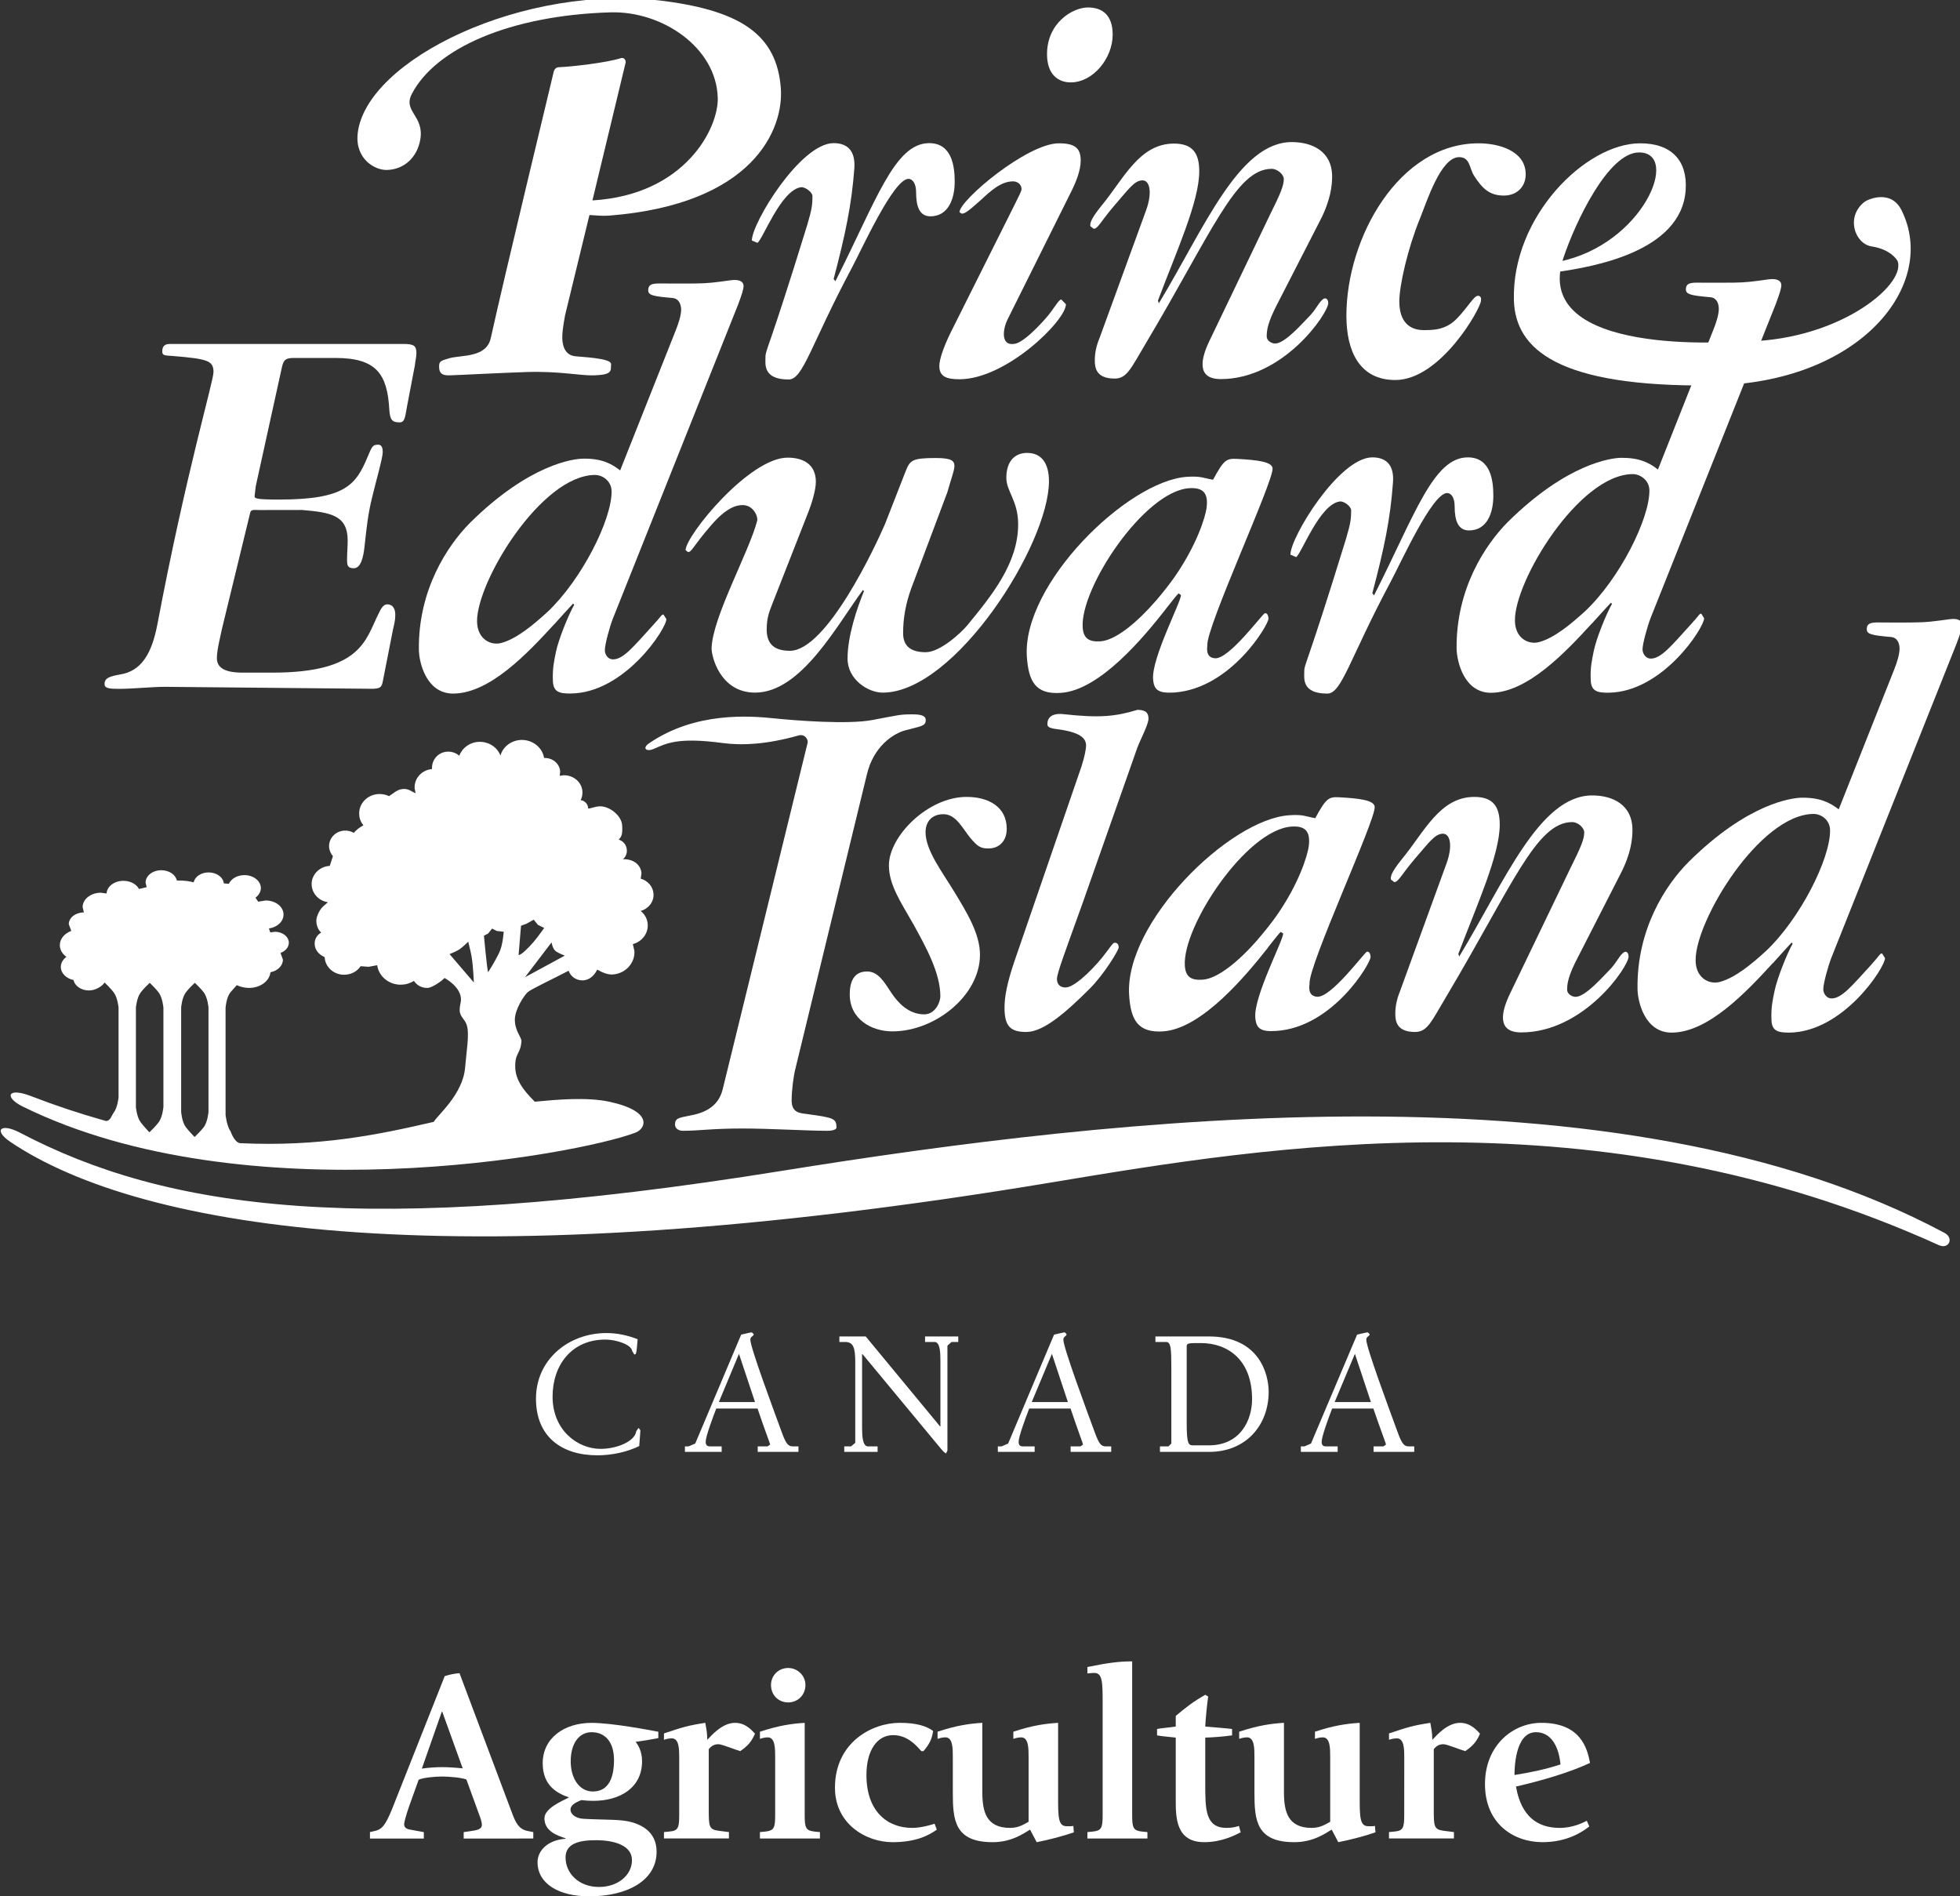 <?xml version="1.0" encoding="UTF-8" standalone="no"?>
<!-- Created with Inkscape (http://www.inkscape.org/) -->

<svg
   width="134.434mm"
   height="130.039mm"
   viewBox="0 0 134.434 130.039"
   version="1.1"
   id="svg5"
   inkscape:version="1.1 (c68e22c387, 2021-05-23)"
   sodipodi:docname="DeptOfAgLogo-White-no_land.svg"
   xmlns:inkscape="http://www.inkscape.org/namespaces/inkscape"
   xmlns:sodipodi="http://sodipodi.sourceforge.net/DTD/sodipodi-0.dtd"
   xmlns="http://www.w3.org/2000/svg"
   xmlns:svg="http://www.w3.org/2000/svg">
  <rect x="0" y="0" width="134.434" height="130.039" fill="#333333" stroke="none"/>
  <sodipodi:namedview
     id="namedview7"
     pagecolor="#ffffff"
     bordercolor="#999999"
     borderopacity="1"
     inkscape:pageshadow="0"
     inkscape:pageopacity="0"
     inkscape:pagecheckerboard="0"
     inkscape:document-units="mm"
     showgrid="false"
     fit-margin-top="0"
     fit-margin-left="0"
     fit-margin-right="0"
     fit-margin-bottom="0"
     inkscape:zoom="1.1849519"
     inkscape:cx="252.33092"
     inkscape:cy="292.83889"
     inkscape:window-width="1920"
     inkscape:window-height="1017"
     inkscape:window-x="-8"
     inkscape:window-y="-8"
     inkscape:window-maximized="1"
     inkscape:current-layer="layer1" />
  <defs
     id="defs2">
    <clipPath
       clipPathUnits="userSpaceOnUse"
       id="clipPath849">
      <path
         d="M 0,612 H 792 V 0 H 0 Z"
         id="path847" />
    </clipPath>
  </defs>
  <g
     inkscape:label="Layer 1"
     inkscape:groupmode="layer"
     id="layer1"
     transform="translate(-37.633,-76.094)">
    <g
       id="g845"
       clip-path="url(#clipPath849)"
       transform="matrix(0.353,0,0,-0.353,-40.83,259.198)"
       style="fill:#ffffff">
      <g
         id="g851"
         transform="translate(379.198,374.406)"
         style="fill:#ffffff">
        <path
           d="m 0,0 c 0.139,0.513 -0.44,1.807 -1.799,1.414 -6.118,-1.733 -10.943,-1.967 -14.716,-1.46 -8.857,1.18 -10.956,-0.106 -13.395,-1.146 -1.446,-0.614 -2.279,0.139 -0.919,1.079 9.01,6.185 19.592,5.352 24.411,4.852 4.019,-0.414 14.269,-1.227 19.04,-0.307 5.118,0.954 5.272,1.093 7.65,1.093 1.781,0 2.679,-0.241 2.679,-1.126 0,-1.213 -1.058,-1.187 -3.972,-1.98 -2.305,-0.612 -6.204,-3.099 -7.483,-8.65 l -13.815,-56.86 c -0.441,-1.66 -0.786,-4.466 -0.786,-6.372 0,-2.512 1.651,-2.479 3.258,-2.699 5.112,-0.706 5.365,-0.88 5.472,-2.553 0,-0.339 -0.547,-0.666 -1.773,-0.666 -4.045,0 -11.09,0.447 -16.568,0.447 -5.812,0 -8.477,-0.447 -11.489,-0.447 -1.007,0 -1.56,0.547 -1.56,1.206 0,1.254 0.693,1.307 2.932,1.76 2.479,0.446 5.452,1.513 6.332,5.099 z"
           style="fill:#ffffff;fill-opacity:1;fill-rule:nonzero;stroke:none"
           id="path853" />
      </g>
      <g
         id="g855"
         transform="translate(390.74,329.975)"
         style="fill:#ffffff">
        <path
           d="m 0,0 c 2.132,0 3.246,-1.878 4.799,-4.252 1.14,-1.68 3.185,-4.078 6.317,-4.078 2.126,0 3.133,2.366 3.133,3.492 0,4.578 -2.84,9.65 -5.179,13.909 -2.472,4.359 -4.818,7.73 -4.818,11.542 0,5.658 7.571,13.303 15.088,13.303 4.159,0 7.805,-1.846 7.805,-6.206 0,-2.232 -1.339,-3.811 -3.58,-3.811 -1.559,0 -2.119,0.447 -3.464,2.013 -1.574,1.919 -2.806,4.645 -5.259,4.645 -2.26,0 -3.471,-1.48 -3.471,-3.485 0,-3.466 3.071,-7.492 5.537,-11.51 2.432,-4.026 5.038,-8.178 5.038,-12.309 0,-7.944 -8.737,-14.889 -17.02,-14.889 -4.033,0 -8.284,2.353 -8.284,7.172 C -3.358,-1.999 -2.571,0 0,0"
           style="fill:#ffffff;fill-opacity:1;fill-rule:nonzero;stroke:none"
           id="path857" />
      </g>
      <g
         id="g859"
         transform="translate(468.653,334.614)"
         style="fill:#ffffff">
        <path
           d="m 0,0 c -4.218,-5.326 -12.795,-15.749 -20.386,-16.275 -4.905,-0.314 -6.291,2.239 -6.597,7.017 -0.96,14.076 19.466,34.189 31.075,34.968 2.779,0.194 3.139,-0.22 5.086,-0.566 2.093,3.845 2.592,4.158 4.597,4.065 4.133,-0.227 6.859,-0.586 6.958,-1.873 C 20.92,24.764 7.818,-3.446 8.07,-7.012 c 0.022,-0.2 -0.552,-2.452 1.54,-2.532 2.766,-0.087 9.124,8.61 9.605,8.744 0.466,0.072 0.68,-0.367 0.713,-1 0.086,-1.133 -7.258,-13.655 -18.315,-14.388 -3.111,-0.214 -3.938,0.513 -4.086,2.652 -0.292,4.119 5.493,15.055 5.412,16.28 L 2.473,3.051 C 2.22,2.865 1.475,1.892 -0.033,0.012 l -2.032,1.48 C -0.473,3.345 0.675,4.805 1.7,6.257 5.899,12.262 7.698,17.813 7.932,19.819 8.231,22.485 7.338,23.705 4.553,23.511 -4.178,22.918 -16.681,4.138 -16.16,-3.54 c 0.146,-2.126 1.205,-2.852 3.445,-2.692 2.965,0.186 7.111,3.646 10.777,7.851 z"
           style="fill:#ffffff;fill-opacity:1;fill-rule:nonzero;stroke:none"
           id="path861" />
      </g>
      <g
         id="g863"
         transform="translate(443.31,380.81)"
         style="fill:#ffffff">
        <path
           d="m 0,0 c 1.013,-0.059 2.119,-0.153 2.119,-1.712 0,-1.126 -1.493,-3.872 -2.173,-5.665 L -10.71,-37.632 c -3.246,-9.044 -4.958,-13.524 -4.958,-14.656 0,-0.827 0.42,-1.653 1.659,-1.653 1.559,0 4.612,2.759 7.131,5.817 1.466,1.827 2.039,2.873 2.392,2.873 0.553,0 0.813,-0.28 0.813,-0.945 0,-0.454 -2.739,-5.099 -5.678,-8.032 -4.47,-4.445 -8.877,-8.357 -12.25,-8.357 -3.011,0 -4.256,1 -4.256,4.699 0,2.126 0.492,4.824 1.945,9.083 l 13.022,37.834 c 0.546,1.693 0.879,3.272 0.879,4.059 0,1.432 -1.259,2.558 -5.385,3.118 -1.691,0.2 -2.131,0.447 -2.131,1.007 0,1.219 0.799,2.193 3.138,1.939 C -7.338,-1.612 -4.358,-1.312 0,0"
           style="fill:#ffffff;fill-opacity:1;fill-rule:nonzero;stroke:none"
           id="path865" />
      </g>
      <g
         id="g867"
         transform="translate(503.362,351.034)"
         style="fill:#ffffff">
        <path
           d="m 0,0 -9.098,-24.991 c -0.546,-1.34 -0.879,-2.785 -0.879,-4.245 0,-1.467 0.253,-3.573 3.832,-3.573 2.432,0 3.166,2.019 6.111,6.938 12.848,21.606 17.461,33.836 24.426,33.836 1.112,0 2.339,-1.087 2.339,-2.007 0,-1.227 -0.52,-2.625 -2.759,-7.098 L 12.335,-25.312 c -1.785,-3.691 -2.579,-7.584 2.153,-7.584 12.243,0 20.866,12.816 20.866,14.736 0,0.8 -0.5,1.053 -0.787,0.887 -0.965,-0.487 -1.445,-2.034 -3.038,-3.612 -1.127,-1.114 -4.565,-5.099 -6.465,-5.099 -0.759,0 -1.653,0.607 -1.653,1.359 0,1.24 0.2,2.786 2.227,6.591 l 8.183,16.008 c 2.02,3.92 2.28,6.757 2.28,8.445 0,5.005 -3.939,6.724 -7.811,6.724 -10.304,0 -17.074,-16.828 -25.857,-31.303 l -0.161,0.514 c 3.666,9.663 8.044,19.246 8.044,25.117 0,3.579 -1.345,5.385 -4.945,5.385 -6.698,0 -9.736,-6.831 -13.981,-11.976 -2.46,-3.032 -2.233,-3.612 -2.233,-4.065 l 0.64,-0.5 c 0.786,-0.067 1.339,1.333 3.904,4.379 2.906,3.339 4.013,5.012 5.585,5.012 C 0.732,5.706 1.179,3.272 0,0"
           style="fill:#ffffff;fill-opacity:1;fill-rule:nonzero;stroke:none"
           id="path869" />
      </g>
      <g
         id="g871"
         transform="translate(586.939,397.785)"
         style="fill:#ffffff">
        <path
           d="m 0,0 c 1.027,0 4.772,-0.047 7.238,0 2.479,0.014 3.726,0.193 6.851,0.62 1.88,0.259 2.459,-0.387 2.459,-1.059 0.019,-0.674 -0.293,-1.687 -1.059,-3.713 L -8.796,-65.064 c -0.653,-1.673 -1.613,-5.105 -1.6,-6.225 0.014,-0.892 0.72,-1.773 1.6,-1.759 2.013,0.013 4.005,2.506 7.61,6.431 1.986,2.2 1.773,2.299 2.213,2.312 L 1.6,-65.217 c 0,-1.787 -8.078,-14.343 -18.593,-14.469 -2.227,0 -3.372,0.34 -3.466,2.346 -0.12,2.559 0.239,4.024 0.6,5.771 0.493,2.4 2.412,7.244 3.518,9.164 l -0.213,0.213 c -0.939,-1.006 -2.472,-2.719 -3.678,-4.052 l -1.32,2.393 c 6.678,6.297 12.542,17.986 12.476,23.491 -0.014,1.953 -1.694,3.18 -3.252,3.159 -10.457,-0.133 -22.966,-20.772 -22.873,-28.463 0.026,-3.466 2.68,-4.738 4.732,-4.165 2.932,0.787 6.198,3.472 9.017,6.071 l 1.193,-2.486 c -5.132,-5.592 -12.456,-13.361 -19.513,-13.442 -5.299,-0.074 -6.711,6.038 -6.718,8.558 -0.147,11.568 5.471,20.139 9.936,24.611 11.542,11.443 20.093,12.442 21.96,12.469 3.465,0.047 5.411,-0.887 7.198,-2.266 L 3.359,-9.203 c 0.547,1.346 1.068,3.018 1.068,4.132 -0.015,1.246 -0.587,2.126 -1.573,2.232 -3.719,0.326 -4.787,0.533 -4.798,1.473 C -1.972,-0.367 -1.465,-0.033 0,0"
           style="fill:#ffffff;fill-opacity:1;fill-rule:nonzero;stroke:none"
           id="path873" />
      </g>
      <g
         id="g875"
         transform="translate(343.83,506.515)"
         style="fill:#ffffff">
        <path
           d="m 0,0 -6.444,-26.744 c 18.1,1.086 24.531,14.135 24.351,19.94 C 17.614,3.052 7.031,10.07 -2.913,9.796 -22.492,9.217 -36.914,2.792 -41.525,-6.032 c -1.82,-3.458 2.465,-4.217 1.625,-8.93 -0.6,-3.371 -3.065,-5.771 -6.477,-5.864 -2.306,-0.067 -6.211,2.112 -5.679,7.077 1.56,14.295 32.363,29.371 59.78,25.712 14.861,-1.987 21.626,-6.645 22.432,-16.828 0.627,-8.057 -5.344,-22.633 -33.362,-24.831 -1.24,-0.1 -2.586,0.046 -3.818,0.119 l -4.732,-19.46 c -0.38,-2.132 -0.573,-3.358 -0.546,-4.484 0.086,-2.687 1.446,-3.418 2.566,-3.5 7.837,-0.573 6.877,-1.266 6.89,-2.052 0.047,-1.126 -0.507,-1.567 -3.305,-1.653 -2.679,-0.093 -6.484,0.833 -12.969,0.647 -4.932,-0.154 -13.155,-0.594 -15.062,-0.647 -1.572,-0.053 -2.02,0.48 -2.053,1.6 -0.039,1.133 0.294,1.246 2.067,1.746 2.446,0.639 7.21,0.06 7.997,3.999 2.293,10.489 12.129,51.321 12.129,51.321 0.187,1 0.613,1.207 1.28,1.207 2.065,0.08 9.096,0.839 11.943,1.78 C -0.014,1.026 0.06,0.14 0,0"
           style="fill:#ffffff;fill-opacity:1;fill-rule:nonzero;stroke:none"
           id="path877" />
      </g>
      <g
         id="g879"
         transform="translate(509.566,490.867)"
         style="fill:#ffffff">
        <path
           d="m 0,0 c 3.919,0 9.156,-1.447 9.156,-6.025 0,-2.353 -1.651,-4.125 -4.237,-4.125 -2.68,0 -4.132,1.226 -5.825,3.899 -0.901,1.452 -0.746,3.565 -2.873,3.565 -3.591,0 -6.297,-8.704 -7.63,-11.97 -2.365,-5.798 -3.992,-12.949 -3.992,-16.081 0,-3.945 1.993,-5.551 4.738,-5.551 1.866,0 4.306,0 6.505,2.299 2.139,2.226 3.252,4.365 4.024,4.365 0.754,0 0.601,-0.772 0.601,-0.926 0,-1.466 -7.837,-15.435 -16.648,-15.435 -7.045,0 -9.503,5.745 -9.503,12.469 C -25.684,-18.328 -15.455,0 0,0"
           style="fill:#ffffff;fill-opacity:1;fill-rule:nonzero;stroke:none"
           id="path881" />
      </g>
      <g
         id="g883"
         transform="translate(433.673,517.257)"
         style="fill:#ffffff">
        <path
           d="m 0,0 c 2.785,0 4.798,-1.479 4.798,-5.277 0,-4.587 -3.799,-9.278 -8.157,-9.278 -2.353,0 -4.599,1.453 -4.599,5.472 C -7.958,-3.025 -3.039,0 0,0"
           style="fill:#ffffff;fill-opacity:1;fill-rule:nonzero;stroke:none"
           id="path885" />
      </g>
      <g
         id="g887"
         transform="translate(554.711,443.829)"
         style="fill:#ffffff">
        <path
           d="m 0,0 c -29.55,-0.3 -37.994,6.932 -38.28,16.541 -0.453,16.215 13.916,30.497 24.531,30.497 6.112,0 9.217,-3.372 8.844,-9.064 -0.813,-12.057 -18.114,-14.928 -24.818,-15.915 0.219,1.374 0.207,1.986 0.207,1.986 16.341,3.307 23.732,21.26 15.514,21.22 C -19.966,45.211 -26.317,31.763 -28.656,24.805 -35.201,5.285 5.019,8.538 5.271,8.538 24.238,8.264 37.734,19.32 36.32,24.026 c -0.119,0.46 -1.546,2.445 -5.077,2.978 -3.306,0.5 -5.119,5.798 -1.373,8.678 0.607,0.453 5.092,2.498 7.163,-1.64 C 44.265,19.554 28.978,0.3 0,0"
           style="fill:#ffffff;fill-opacity:1;fill-rule:nonzero;stroke:none"
           id="path889" />
      </g>
      <g
         id="g891"
         transform="translate(418.011,456.578)"
         style="fill:#ffffff">
        <path
           d="m 0,0 c -0.8,-1.62 -1.479,-5.218 1.493,-4.652 1.547,0.307 4.078,2.832 5.852,4.819 1.772,1.979 2.572,3.779 3.132,3.779 l 0.899,-0.927 c 0,-3.159 -11.603,-14.568 -20.686,-14.568 -2.573,0 -3.912,0.56 -3.912,2.572 0,1.347 0.894,3.805 2.132,6.365 L 1.387,22.326 c 0.786,1.572 1.367,2.712 1.367,3.039 0,1.06 -0.927,1.532 -1.648,1.532 -2.338,0 -4.344,-1.839 -6.29,-3.645 -2.319,-2.086 -3.08,-2.632 -3.653,-2.632 l -0.473,0.274 c 0,2.332 13.169,13.395 19.307,13.395 3.013,0 4.252,-0.853 4.252,-3.326 0,-1.92 -0.893,-4.151 -1.786,-5.939 z"
           style="fill:#ffffff;fill-opacity:1;fill-rule:nonzero;stroke:none"
           id="path893" />
      </g>
      <g
         id="g895"
         transform="translate(369.441,471.533)"
         style="fill:#ffffff">
        <path
           d="M 0,0 C 0.987,0.513 4.545,10.27 8.471,10.803 9.258,10.89 10.697,9.864 10.697,9.07 10.697,7.511 10.61,6.585 9.704,3.552 2.093,-21.166 1.566,-20.732 1.566,-22.199 c 0,-1.333 -0.54,-4.352 4.512,-4.352 2.799,0 4.253,6.638 12.303,21.759 1.912,3.559 8.057,17.221 10.969,17.221 0.787,0 1.48,-0.9 1.48,-2.565 0,-2.807 0.66,-4.713 2.785,-4.713 3.472,0 4.718,3.386 4.718,6.732 0,2.738 -0.425,7.484 -4.958,7.484 -6.731,0 -10.269,-11.15 -18.221,-26.818 l -0.345,0.413 c 2.293,8.711 3.492,14.409 4.024,21.48 0.254,3.579 -1.465,4.925 -4.024,4.925 C 8.364,19.367 -1.08,3.859 -1.08,0.454 Z"
           style="fill:#ffffff;fill-opacity:1;fill-rule:nonzero;stroke:none"
           id="path897" />
      </g>
      <g
         id="g899"
         transform="translate(445.002,477.958)"
         style="fill:#ffffff">
        <path
           d="m 0,0 -9.104,-24.979 c -0.573,-1.359 -0.899,-2.792 -0.899,-4.258 0,-1.466 0.26,-3.558 3.858,-3.558 2.427,0 3.16,2.012 6.105,6.93 12.855,21.594 17.468,33.816 24.405,33.816 1.107,0 2.353,-1.094 2.353,-1.973 0,-1.227 -0.527,-2.64 -2.767,-7.118 L 12.343,-25.318 c -1.806,-3.692 -2.6,-7.578 2.126,-7.578 12.249,0 20.885,12.829 20.885,14.749 0,0.793 -0.5,1.032 -0.806,0.899 -0.973,-0.506 -1.465,-2.072 -3.038,-3.625 -1.12,-1.127 -4.573,-5.111 -6.452,-5.111 -0.799,0 -1.66,0.586 -1.66,1.373 0,1.232 0.194,2.765 2.193,6.563 l 8.211,16.009 c 2.019,3.925 2.306,6.79 2.306,8.47 0,4.999 -3.965,6.717 -7.837,6.717 -10.318,0 -17.062,-16.834 -25.832,-31.321 l -0.173,0.532 c 3.645,9.677 8.024,19.247 8.024,25.132 0,3.565 -1.34,5.364 -4.919,5.364 -6.718,0 -9.756,-6.824 -13.995,-11.969 -2.466,-3.026 -2.252,-3.613 -2.252,-4.078 l 0.652,-0.494 c 0.787,-0.053 1.333,1.354 3.907,4.372 2.919,3.353 4.01,5.025 5.584,5.025 C 0.727,5.711 1.16,3.271 0,0"
           style="fill:#ffffff;fill-opacity:1;fill-rule:nonzero;stroke:none"
           id="path901" />
      </g>
      <g
         id="g903"
         transform="translate(254.374,385.276)"
         style="fill:#ffffff">
        <path
           d="m 0,0 c -2.692,0 -6.185,-0.393 -8.983,-0.393 -1.847,0 -2.759,0.1 -2.8,0.873 -0.053,1.226 1.013,1.566 3.026,1.919 4.039,0.646 6.145,3.905 7.257,9.843 5.499,29.071 10.883,47.123 10.883,48.89 0,2.253 -1.119,2.573 -7.943,3.146 -1.346,0.119 -2.013,-0.013 -2.013,0.866 0,1.233 0.679,1.466 1.565,1.466 h 45.259 c 2.132,0 2.559,-0.366 2.559,-1.819 0,-0.753 -0.213,-1.367 -0.293,-2.306 L 47.05,54.809 c -0.412,-1.988 -0.367,-3.434 -1.479,-3.434 -1.452,0 -1.893,0.44 -2.026,2.466 -0.379,6.918 -2.505,10.05 -10.45,10.05 h -8.03 c -1.686,0 -2.033,-0.359 -2.366,-1.706 L 17.594,38.973 17.367,37.034 c 0,-0.453 0.334,-0.653 4.799,-0.653 12.809,0 14.888,2.886 17.114,8.176 0.9,2.134 0.999,2.487 2.113,2.487 0.579,0 0.873,-0.454 0.873,-1.466 0,-1.126 -1.373,-5.839 -2.093,-8.905 -0.773,-3.185 -1,-5.357 -1.453,-9.482 -0.213,-2.02 -0.72,-4.152 -2.066,-4.152 -1.226,0 -1.32,0.579 -1.32,1.686 0,1.226 0.12,2.466 0.12,3.698 0,4.918 -3.279,5.465 -8.904,5.938 l -8.297,-0.013 c -0.712,0 -1.552,0.167 -1.712,-0.413 L 11.009,11.189 c -0.32,-1.565 -0.966,-4.038 -0.966,-5.591 0,-1.779 1.313,-2.839 5.006,-2.839 h 5.81 c 17.255,0 18.061,6.371 20.58,11.423 0.439,0.9 0.906,1.845 1.693,1.845 1.12,0 1.573,-0.906 1.573,-2.018 0,-1.134 -0.2,-1.806 -0.434,-2.82 L 42.239,0.853 C 42.019,-0.053 41.772,-0.38 40.1,-0.38 Z"
           style="fill:#ffffff;fill-opacity:1;fill-rule:nonzero;stroke:none"
           id="path905" />
      </g>
      <g
         id="g907"
         transform="translate(448.773,400.358)"
         style="fill:#ffffff">
        <path
           d="m 0,0 c -4.178,-5.326 -12.768,-15.761 -20.365,-16.255 -4.906,-0.346 -6.279,2.199 -6.612,7.031 -0.94,14.049 19.488,34.141 31.096,34.942 2.786,0.173 3.152,-0.24 5.078,-0.567 2.093,3.852 2.574,4.146 4.612,4.053 4.119,-0.221 6.878,-0.574 6.958,-1.86 C 20.946,24.771 7.864,-3.439 8.092,-6.998 8.118,-7.204 7.559,-9.443 9.638,-9.537 c 2.759,-0.107 9.143,8.624 9.616,8.744 0.446,0.099 0.674,-0.387 0.72,-1.02 0.073,-1.113 -7.278,-13.623 -18.333,-14.374 -3.107,-0.194 -3.946,0.505 -4.092,2.638 C -2.731,-9.431 3.04,1.519 2.96,2.752 L 2.521,3.065 C 2.24,2.885 1.501,1.906 -0.006,0.014 L -2.013,1.5 c 1.58,1.865 2.713,3.305 3.733,4.751 4.185,6.011 6.011,11.549 6.238,13.562 0.307,2.653 -0.6,3.873 -3.399,3.692 -8.716,-0.586 -21.205,-19.36 -20.686,-27.057 0.14,-2.106 1.199,-2.833 3.425,-2.693 2.986,0.2 7.132,3.672 10.783,7.87 z"
           style="fill:#ffffff;fill-opacity:1;fill-rule:nonzero;stroke:none"
           id="path909" />
      </g>
      <g
         id="g911"
         transform="translate(360.538,392.78)"
         style="fill:#ffffff">
        <path
           d="m 0,0 c 0.186,6.079 7.224,18.547 8.863,24.771 0.194,0.754 -0.706,3.033 -2.825,3.033 -1.341,0 -3.252,-0.606 -6.064,-3.852 -3.693,-4.245 -3.787,-5.271 -4.559,-5.271 l -0.467,0.359 c 0,2.813 12.356,17.981 19.82,17.981 3.265,0 5.491,-1.466 5.491,-4.692 0,-1.585 -0.774,-4.151 -1.446,-5.844 L 11.749,8.484 c -0.553,-1.445 -1.04,-2.618 -1.04,-4.845 0,-2.352 1.007,-4.145 4.499,-4.145 7.157,0 16.688,20.433 18.5,24.658 l 3.959,10.13 c 0.88,2.226 1.213,2.666 5.925,2.666 3.032,0 3.592,-0.553 3.592,-1.552 0,-0.9 -0.681,-2.593 -1.36,-5.059 L 38.8,11.637 c -1.1,-3.019 -1.586,-5.819 -1.586,-8.73 0,-2.574 1.586,-3.686 4.391,-3.686 2.686,0 6.658,3.519 8.137,5.292 4.68,5.724 9.824,11.963 9.824,19.566 0,4.585 -2.294,6.352 -2.294,9.03 0,3.132 1.574,4.832 4.04,4.832 2.799,0 4.239,-2.026 4.239,-5.499 0,-12.342 -18.301,-41.071 -32.296,-41.071 -2.846,0 -6.838,2.525 -6.838,6.624 0,4.379 1.853,9.849 3.199,13.102 l -0.213,0.207 C 24.365,4.493 17.407,-8.629 8.45,-8.629 1.586,-8.629 -0.054,-1.426 0,0"
           style="fill:#ffffff;fill-opacity:1;fill-rule:nonzero;stroke:none"
           id="path913" />
      </g>
      <g
         id="g915"
         transform="translate(474.112,410.481)"
         style="fill:#ffffff">
        <path
           d="m 0,0 c 0.999,0.539 4.545,10.276 8.483,10.803 0.78,0.119 2.213,-0.947 2.213,-1.706 0,-1.581 -0.087,-2.493 -0.994,-5.525 -7.609,-24.746 -8.115,-24.286 -8.115,-25.751 0,-1.34 -0.554,-4.34 4.477,-4.34 2.805,0 4.252,6.632 12.309,21.733 1.92,3.565 8.07,17.228 10.964,17.228 0.805,0 1.465,-0.88 1.465,-2.586 0,-2.773 0.68,-4.678 2.786,-4.678 3.492,0 4.732,3.352 4.732,6.731 0,2.739 -0.407,7.463 -4.959,7.463 -6.717,0 -10.276,-11.148 -18.219,-26.81 l -0.333,0.419 c 2.304,8.704 3.498,14.389 4.01,21.474 0.287,3.585 -1.452,4.917 -4.01,4.917 -6.453,0 -15.915,-15.494 -15.915,-18.893 z"
           style="fill:#ffffff;fill-opacity:1;fill-rule:nonzero;stroke:none"
           id="path917" />
      </g>
      <g
         id="g919"
         transform="translate(350.162,463.635)"
         style="fill:#ffffff">
        <path
           d="m 0,0 c 1.046,0.021 4.791,-0.046 7.271,0 2.453,0.021 3.718,0.207 6.824,0.627 1.885,0.26 2.48,-0.407 2.492,-1.053 0.014,-0.679 -0.32,-1.685 -1.073,-3.705 L -8.777,-65.037 c -0.667,-1.693 -1.6,-5.131 -1.586,-6.225 0,-0.899 0.679,-1.785 1.586,-1.765 2.026,0.006 3.985,2.499 7.583,6.43 2.013,2.18 1.787,2.267 2.227,2.28 l 0.559,-0.888 c 0.028,-1.792 -8.05,-14.328 -18.56,-14.454 -2.26,-0.026 -3.365,0.313 -3.485,2.326 -0.12,2.566 0.239,4.013 0.593,5.785 0.493,2.399 2.445,7.218 3.552,9.143 l -0.24,0.207 c -0.946,-0.987 -2.452,-2.699 -3.666,-4.038 l -1.332,2.386 c 6.704,6.337 12.556,17.979 12.495,23.511 -0.033,1.926 -1.712,3.153 -3.265,3.139 -10.456,-0.107 -22.959,-20.758 -22.879,-28.457 0.053,-3.472 2.693,-4.739 4.732,-4.178 2.959,0.806 6.198,3.492 9.05,6.118 l 1.186,-2.507 c -5.138,-5.61 -12.463,-13.374 -19.526,-13.448 -5.292,-0.066 -6.725,6.045 -6.745,8.55 -0.139,11.57 5.505,20.16 9.937,24.625 11.576,11.431 20.139,12.45 21.985,12.463 3.466,0.054 5.419,-0.887 7.185,-2.286 L 3.378,-9.19 c 0.54,1.34 1.086,3.013 1.086,4.132 -0.032,1.233 -0.606,2.133 -1.606,2.233 -3.732,0.326 -4.772,0.507 -4.797,1.467 C -1.946,-0.359 -1.453,-0.026 0,0"
           style="fill:#ffffff;fill-opacity:1;fill-rule:nonzero;stroke:none"
           id="path921" />
      </g>
      <g
         id="g923"
         transform="translate(551.792,463.796)"
         style="fill:#ffffff">
        <path
           d="m 0,0 c 1.066,0 4.799,-0.034 7.265,0 2.464,0.026 3.739,0.206 6.85,0.64 1.88,0.246 2.465,-0.408 2.486,-1.087 0,-0.666 -0.32,-1.654 -1.074,-3.692 l -24.29,-60.913 c -0.66,-1.679 -1.607,-5.104 -1.607,-6.21 0.027,-0.901 0.693,-1.793 1.607,-1.774 2.019,0.015 3.998,2.487 7.591,6.432 2.012,2.179 1.792,2.286 2.212,2.299 l 0.56,-0.893 c 0.013,-1.793 -8.037,-14.349 -18.568,-14.462 -2.213,-0.034 -3.358,0.32 -3.458,2.333 -0.14,2.559 0.233,4.004 0.579,5.764 0.481,2.407 2.44,7.245 3.546,9.164 l -0.22,0.214 c -0.953,-1.001 -2.466,-2.713 -3.698,-4.053 l -1.32,2.4 c 6.711,6.304 12.562,17.986 12.503,23.498 -0.021,1.92 -1.72,3.159 -3.293,3.146 -10.423,-0.12 -22.958,-20.773 -22.832,-28.471 0.026,-3.445 2.66,-4.731 4.718,-4.158 2.947,0.807 6.178,3.492 9.037,6.104 l 1.187,-2.492 c -5.133,-5.618 -12.476,-13.362 -19.527,-13.469 -5.299,-0.047 -6.691,6.052 -6.751,8.557 -0.127,11.569 5.511,20.153 9.95,24.625 11.556,11.416 20.126,12.43 21.979,12.469 3.479,0.033 5.431,-0.879 7.191,-2.28 L 3.372,-9.204 c 0.56,1.346 1.093,3.039 1.08,4.145 -0.02,1.233 -0.58,2.139 -1.599,2.226 -3.733,0.327 -4.758,0.527 -4.798,1.48 0,1.006 0.493,1.326 1.945,1.353"
           style="fill:#ffffff;fill-opacity:1;fill-rule:nonzero;stroke:none"
           id="path925" />
      </g>
      <g
         id="g927"
         transform="translate(260.08,297.82)"
         style="fill:#ffffff">
        <path
           d="m 0,0 c 0,0 1.186,1.125 1.785,1.905 0.774,1.039 0.919,2.987 0.919,2.987 v 20.245 c 0,0 -0.145,1.933 -0.919,2.96 -0.52,0.699 -1.506,1.638 -1.733,1.858 -0.252,-0.22 -1.226,-1.159 -1.745,-1.858 -0.78,-1.027 -0.914,-2.96 -0.914,-2.96 V 4.892 c 0,0 0.134,-1.948 0.914,-2.987 C -1.094,1.125 0,0 0,0 m -8.778,0.912 c 0,0 1.194,1.134 1.793,1.927 0.766,1.026 0.932,2.978 0.932,2.978 v 19.32 c 0,0 -0.166,1.933 -0.932,2.96 -0.534,0.699 -1.507,1.638 -1.726,1.858 -0.247,-0.22 -1.22,-1.159 -1.747,-1.858 -0.779,-1.027 -0.939,-2.96 -0.939,-2.96 V 5.817 c 0,0 0.16,-1.952 0.939,-2.978 0.594,-0.793 1.68,-1.927 1.68,-1.927 m 58.32,34.622 4.725,-5.518 c 0,0 -0.113,3.118 -0.446,5.071 -0.2,1.12 -0.653,2.852 -0.653,2.852 0,0 -1.007,-1.013 -1.746,-1.518 -0.687,-0.427 -1.88,-0.887 -1.88,-0.887 m 7.464,-3.486 c 0.115,0 1.407,2.172 2.133,3.645 0.813,1.62 0.906,4.185 0.933,4.18 l -1.373,0.159 -0.892,0.46 -0.761,-0.954 -0.819,-0.438 c 0,0 0.486,-5.379 0.779,-7.052 m 5.952,3.332 c 0.353,-0.186 1.939,1.366 2.898,2.493 0.867,1.013 2.08,2.739 2.08,2.739 l -1.213,0.594 -0.826,1.012 -1.387,-0.78 -1.079,-0.4 z m 8.977,-0.146 c 0,0 -1.081,0.406 -1.666,0.793 -0.706,0.439 -0.907,1.78 -0.907,1.78 L 64.204,31.042 Z M -17.208,3.111 c 0.867,0 1.08,1.079 1.492,1.619 0.781,1.034 0.947,2.967 0.947,2.967 v 17.44 c 0,0 -0.166,1.933 -0.947,2.96 -0.579,0.799 -1.772,1.919 -1.772,1.919 -0.487,-0.793 -1.833,-1.547 -3.025,-1.547 -1.513,0 -2.774,0.88 -3,2.026 -1.425,0.301 -2.473,1.327 -2.473,2.54 0,0.799 0.434,1.479 1.087,1.959 -0.787,0.56 -1.28,1.373 -1.28,2.279 0,1.227 0.913,2.28 2.226,2.772 l -0.486,1.293 c 0,1.28 1.326,2.293 2.933,2.293 l -0.241,1.033 c 0,1.552 1.593,2.793 3.539,2.793 l 1.113,-0.147 c 0.074,1.373 1.506,2.459 3.272,2.459 1.366,0 2.533,-0.654 3.026,-1.586 l 1.493,0.353 -0.214,0.873 c 0,1.346 1.366,2.419 3.06,2.419 1.519,0 2.778,-0.867 3.018,-1.999 1.48,0.014 2.399,-0.113 3.266,-0.36 0.226,1.106 1.439,1.932 2.899,1.932 1.552,0 2.832,-0.919 2.965,-2.132 l 0.974,-0.08 c 0.453,0.994 1.626,1.686 3.025,1.686 1.746,0 3.193,-1.12 3.193,-2.526 0,-0.713 -0.421,-1.393 -1.047,-1.859 l 0.534,-0.773 1.439,0.233 c 1.945,0 3.479,-1.219 3.479,-2.726 0,-1.36 -1.214,-2.478 -2.84,-2.712 l 0.267,-0.766 0.907,0.127 c 1.479,0 2.698,-0.96 2.698,-2.134 0,-0.88 -0.673,-1.632 -1.619,-1.978 l 0.467,-1.3 c 0,-1.187 -1.026,-2.192 -2.42,-2.452 -0.18,-1.707 -1.966,-3.046 -4.158,-3.046 -0.847,0 -1.714,0.206 -2.38,0.539 L 6.957,28.097 C 6.164,27.07 6.024,25.137 6.024,25.137 V 4.305 c 0,0 0.226,-2.194 0.986,-3.233 0,0 0.707,-2.119 1.826,-2.272 15.488,-0.721 26.872,1.646 37.647,4.144 0.58,1.174 5.658,5.285 6.085,10.551 0.253,3.158 0.866,6.411 0.333,8.217 -0.359,1.185 -1.359,1.639 -1.386,2.872 -0.026,1.146 0.333,1.52 0.227,2.486 -0.267,2.292 -3.173,3.825 -3.173,3.825 -0.507,-0.593 -2.406,-1.886 -3.266,-1.932 -1.125,-0.047 -2.119,0.5 -2.678,1.366 -0.68,-0.427 -1.48,-0.7 -2.305,-0.733 -2.442,-0.133 -4.52,1.539 -4.84,3.779 l -1.646,-0.307 -1.573,0.114 c -0.619,-0.947 -1.725,-1.601 -3.005,-1.654 -2.106,-0.113 -3.892,1.433 -3.985,3.426 -1.08,0.453 -1.88,1.36 -1.933,2.466 -0.067,0.972 0.453,1.839 1.266,2.299 -0.8,0.654 -1.167,2.099 -0.8,3.138 0.667,1.887 1.52,2.113 2.093,2.767 -1.706,0.233 -3.053,1.619 -3.146,3.325 -0.12,1.926 1.479,3.618 3.512,3.719 l 0.62,1.886 c -0.413,0.493 -0.713,1.127 -0.747,1.792 -0.093,1.667 1.234,3.087 2.986,3.179 0.667,0.034 1.287,-0.133 1.814,-0.432 0.518,0.579 1.125,1.073 1.865,1.459 -0.487,0.593 -0.78,1.313 -0.813,2.106 -0.119,2.079 1.547,3.865 3.759,3.972 0.746,0.026 1.426,-0.12 2.045,-0.407 0.834,0.506 1.46,1.22 2.528,1.367 1.219,0.2 1.925,-0.567 2.624,-0.794 l -0.186,0.96 c -0.107,1.913 1.393,3.559 3.379,3.726 -0.113,1.858 1.259,3.298 2.993,3.378 0.878,0.041 1.691,-0.259 2.306,-0.793 0.544,1.506 1.998,2.613 3.778,2.699 1.907,0.094 3.598,-1.026 4.211,-2.653 0.48,1.66 2.033,2.92 3.939,3.02 2.266,0.113 4.226,-1.44 4.545,-3.499 1.654,0.067 3.046,-1.113 3.119,-2.626 l -0.08,-0.846 0.679,0.113 c 1.967,0.08 3.64,-1.333 3.733,-3.185 0.026,-0.601 -0.093,-1.16 -0.347,-1.653 0.814,-0.081 1.46,-0.78 1.46,-1.633 0.473,0.007 1.313,0.393 2.219,0.44 1.926,0.073 4.265,-1.82 4.386,-3.672 0.086,-1.653 -0.048,-2.179 -0.674,-2.8 0.954,-0.272 1.593,-1.139 1.593,-2.159 0,-0.646 -0.293,-1.265 -0.773,-1.659 2.079,0.107 3.518,-1.126 3.612,-2.745 l -0.147,-1.026 c 1.374,-0.381 2.399,-1.534 2.486,-2.959 0.087,-1.553 -0.993,-2.899 -2.5,-3.307 0.801,-0.633 1.314,-1.573 1.374,-2.632 0.094,-1.785 -1.147,-3.352 -2.892,-3.811 l 0.306,-1.36 c 0.126,-2.38 -1.8,-4.419 -4.292,-4.546 -0.859,-0.033 -1.959,0.373 -2.932,0.953 -0.667,-1.339 -1.693,-2.092 -2.879,-2.092 -1.253,0 -2.306,0.766 -2.68,1.872 -2.919,-1.532 -7.303,-3.572 -7.963,-4.173 -0.739,-0.698 -2.512,-3.39 -2.486,-5.37 0.013,-2.166 1.32,-3.419 1.28,-4.126 -0.167,-2.598 -1.32,-2.238 -1.2,-5.217 0.107,-3.066 2.786,-5.466 3.785,-6.559 4.053,0.388 10.13,0.961 14.609,-0.026 8.557,-1.899 6.898,-5.264 4.959,-5.984 -11.451,-4.352 -75.962,-16.174 -119.08,5.084 -3.533,1.74 -3.039,3.799 1.546,2.047 4.865,-1.88 9.511,-3.414 13.928,-4.659 z"
           style="fill:#ffffff;fill-opacity:1;fill-rule:nonzero;stroke:none"
           id="path929" />
      </g>
      <g
         id="g931"
         transform="translate(226.098,298.685)"
         style="fill:#ffffff">
        <path
           d="m 0,0 c 28.476,-14.928 66.45,-20.586 148.089,-7.443 64.564,10.369 162.597,21.818 225.895,-12.043 1.9,-0.999 0.874,-3.259 -1.079,-2.393 C 306.741,8.151 242.556,-2.686 200.616,-9.67 85.31,-28.876 23.718,-19.033 -1.833,-1.799 -5.092,0.407 -3.773,1.939 0,0"
           style="fill:#ffffff;fill-opacity:1;fill-rule:nonzero;stroke:none"
           id="path933" />
      </g>
      <g
         id="g935"
         transform="translate(345.516,255.574)"
         style="fill:#ffffff">
        <path
           d="m 0,0 -0.407,0.673 c -0.166,1.259 -3.118,2.219 -5.217,2.219 -6.526,0 -10.25,-4.932 -10.25,-11.096 0,-6.578 4.932,-10.137 9.316,-10.137 3.199,0 6.678,1.453 6.944,3.433 l 0.44,0.639 0.361,-0.466 c 0,-0.314 -0.068,-0.833 -0.228,-3.059 -2.358,-1.174 -5.397,-1.8 -8.104,-1.8 -7.023,0 -11.955,3.653 -11.955,11.01 0,7.597 6.331,12.742 13.688,12.742 2.147,0 4.159,-0.453 6.065,-1.199 C 0.419,0.1 0.386,0 0,0"
           style="fill:#ffffff;fill-opacity:1;fill-rule:nonzero;stroke:none"
           id="path937" />
      </g>
      <g
         id="g939"
         transform="translate(368.975,246.324)"
         style="fill:#ffffff">
        <path
           d="m 0,0 h -7.024 l 3.905,9.369 z M 0.493,-1.261 C 1.932,-5.545 2.932,-8.018 2.932,-8.265 L 2.438,-8.61 H 0.526 V -9.678 H 8.443 V -8.61 H 7.371 c -0.92,0 -1.353,0.486 -2.16,2.712 -1.719,4.706 -6.117,16.487 -6.117,18.02 0,0.666 0.652,0.626 0.652,1.073 l -0.36,0.346 c -0.199,0 -1.198,-0.232 -2.072,-0.439 l -8.93,-21.16 -1.286,-0.552 h -0.714 v -1.068 h 7.138 v 1.068 h -2.239 c -0.514,0 -0.867,0.166 -0.867,0.899 0,0.985 1.279,4.445 2.053,6.45 z"
           style="fill:#ffffff;fill-opacity:1;fill-rule:nonzero;stroke:none"
           id="path941" />
      </g>
      <g
         id="g943"
         transform="translate(404.935,241.592)"
         style="fill:#ffffff">
        <path
           d="m 0,0 h 0.066 v 12.702 c 0,1.641 -0.066,3.706 -1.131,3.706 h -1.853 v 1.072 h 6.45 V 16.408 H 2.233 L 1.427,15.694 V -4.698 l -0.294,-0.567 -0.487,0.393 -0.432,0.48 -15.289,18.441 h -0.08 V -0.166 c 0,-1.64 0.08,-3.712 1.147,-3.712 h 1.865 v -1.067 h -6.477 v 1.067 h 1.32 l 0.82,0.692 v 15.548 c 0,2.86 -0.32,4.046 -1.986,4.046 h -1.1 v 1.072 h 5.117 z"
           style="fill:#ffffff;fill-opacity:1;fill-rule:nonzero;stroke:none"
           id="path945" />
      </g>
      <g
         id="g947"
         transform="translate(429.768,246.324)"
         style="fill:#ffffff">
        <path
           d="m 0,0 h -7.025 l 3.92,9.369 z M 0.521,-1.261 C 1.952,-5.545 2.933,-8.018 2.933,-8.265 L 2.438,-8.61 H 0.533 V -9.678 H 8.417 V -8.61 H 7.371 c -0.906,0 -1.333,0.486 -2.14,2.712 -1.739,4.706 -6.111,16.487 -6.111,18.02 0,0.666 0.626,0.626 0.626,1.073 l -0.339,0.346 c -0.22,0 -1.214,-0.232 -2.094,-0.439 l -8.922,-21.16 -1.28,-0.552 h -0.72 v -1.068 h 7.151 v 1.068 h -2.239 c -0.528,0 -0.874,0.166 -0.874,0.899 0,0.985 1.28,4.445 2.053,6.45 z"
           style="fill:#ffffff;fill-opacity:1;fill-rule:nonzero;stroke:none"
           id="path949" />
      </g>
      <g
         id="g951"
         transform="translate(452.853,257.16)"
         style="fill:#ffffff">
        <path
           d="m 0,0 c 0,0.627 0.413,0.627 2.746,0.627 5.131,0 9.956,-3.14 9.956,-10.903 0,-3.986 -2.185,-8.97 -8.437,-8.97 H 1.439 c -1.058,0 -1.439,0 -1.439,4.378 z m -6.078,0.84 h 2.093 c 0.92,0 1,-1.333 1,-4.972 v -14.762 l -0.553,-0.552 h -1.659 v -1.068 h 9.543 c 7.298,0 11.582,5.313 11.582,11.67 0,3.206 -1.653,10.756 -11.622,10.756 H -6.078 Z"
           style="fill:#ffffff;fill-opacity:1;fill-rule:nonzero;stroke:none"
           id="path953" />
      </g>
      <g
         id="g955"
         transform="translate(488.647,246.324)"
         style="fill:#ffffff">
        <path
           d="m 0,0 h -7.044 l 3.933,9.369 z M 0.475,-1.261 C 1.934,-5.545 2.927,-8.018 2.927,-8.265 L 2.427,-8.61 H 0.514 V -9.678 H 8.417 V -8.61 H 7.379 c -0.921,0 -1.36,0.486 -2.167,2.712 -1.726,4.706 -6.11,16.487 -6.11,18.02 0,0.666 0.653,0.626 0.653,1.073 l -0.367,0.346 c -0.221,0 -1.2,-0.232 -2.073,-0.439 l -8.958,-21.16 -1.265,-0.552 h -0.706 v -1.068 h 7.15 v 1.068 h -2.239 c -0.526,0 -0.866,0.166 -0.866,0.899 0,0.985 1.258,4.445 2.033,6.45 z"
           style="fill:#ffffff;fill-opacity:1;fill-rule:nonzero;stroke:none"
           id="path957" />
      </g>
      <g
         id="g959"
         transform="translate(197.048,175.244)"
         style="fill:#ffffff" />
      <g
         id="g963"
         transform="translate(230.292,170.796)"
         style="fill:#ffffff" />
      <g
         id="g967"
         transform="translate(247.086,177.298)"
         style="fill:#ffffff" />
      <g
         id="g971"
         transform="translate(264.932,191.506)"
         style="fill:#ffffff" />
      <g
         id="g975"
         transform="translate(297.168,163.38)"
         style="fill:#ffffff" />
      <g
         id="g979"
         transform="translate(315.298,163.38)"
         style="fill:#ffffff" />
      <g
         id="g983"
         transform="translate(326.447,162.903)"
         style="fill:#ffffff" />
      <g
         id="g987"
         transform="translate(356.247,162.856)"
         style="fill:#ffffff" />
      <g
         id="g991"
         transform="translate(373.942,163.38)"
         style="fill:#ffffff" />
      <g
         id="g995"
         transform="translate(388.054,177.298)"
         style="fill:#ffffff" />
      <g
         id="g999"
         transform="translate(418.433,176.055)"
         style="fill:#ffffff" />
      <g
         id="g1003"
         transform="translate(451.96,172.66)"
         style="fill:#ffffff" />
      <g
         id="g1007"
         transform="translate(465.978,177.491)"
         style="fill:#ffffff" />
      <g
         id="g1011"
         transform="translate(509.031,180.645)"
         style="fill:#ffffff" />
      <g
         id="g1015"
         transform="translate(533.472,162.903)"
         style="fill:#ffffff" />
      <g
         id="g1019"
         transform="translate(571.264,172.66)"
         style="fill:#ffffff" />
      <g
         id="g1023"
         transform="translate(585.281,177.491)"
         style="fill:#ffffff" />
      <g
         id="g1027"
         transform="translate(628.328,180.645)"
         style="fill:#ffffff" />
    </g>
  </g>
  <g
     inkscape:groupmode="layer"
     id="layer2"
     inkscape:label="Layer 2">
    <g
       id="g1875"
       transform="translate(-22.68,-2.117)"
       style="fill:#ffffff">
      <path
         d="m 51.615,123.405 c 0.422,-0.067 1.013,-0.101 1.384,-0.101 0.354,0 0.945,0.034 1.416,0.084 l -1.4,-3.881 h -0.034 z m -3.56,4.354 0.421,-0.101 c 0.388,-0.117 0.624,-0.321 1.097,-1.484 l 3.61,-9.112 c 0.422,-0.135 0.675,-0.168 1.013,-0.202 l 3.577,9.517 c 0.27,0.726 0.472,1.165 1.063,1.299 l 0.422,0.085 v 0.439 H 54.483 v -0.439 l 0.675,-0.101 c 0.337,-0.05 0.573,-0.152 0.573,-0.388 0,-0.168 -0.05,-0.338 -0.135,-0.574 l -0.927,-2.548 c -0.372,-0.134 -1.182,-0.202 -1.688,-0.202 -0.405,0 -1.266,0.068 -1.586,0.22 l -0.659,1.839 c -0.185,0.524 -0.336,1.08 -0.336,1.199 0,0.253 0.152,0.338 0.439,0.388 l 0.911,0.168 v 0.439 h -3.695 z"
         style="fill:#ffffff;fill-opacity:1;fill-rule:nonzero;stroke:none;stroke-width:0.353"
         id="path961" />
      <path
         d="m 63.342,124.974 c 1.114,0 1.452,-0.995 1.452,-2.16 0,-1.232 -0.607,-1.906 -1.535,-1.906 -0.877,0 -1.435,0.794 -1.435,1.991 0,1.198 0.608,2.075 1.519,2.075 m 0.422,6.548 c 1.299,0 2.261,-0.811 2.261,-1.84 0,-0.996 -1.181,-1.367 -2.48,-1.367 -1.096,0 -2.075,0.204 -2.075,1.181 0,1.098 0.912,2.026 2.295,2.026 m 4.066,-10.208 c -0.422,0.084 -1.13,0.202 -1.553,0.253 0.152,0.202 0.439,0.624 0.439,1.333 0,1.84 -1.535,2.716 -3.34,2.716 -0.27,0 -0.556,-0.016 -0.827,-0.05 -0.219,0.101 -0.742,0.27 -0.742,0.659 0,0.236 0.253,0.591 0.912,0.625 1.586,0.084 2.548,0.016 3.307,0.235 1.046,0.303 1.687,0.945 1.687,2.026 0,1.956 -1.99,3.054 -4.623,3.054 -2.075,0 -3.543,-0.861 -3.543,-2.346 0,-0.776 0.692,-1.519 1.923,-1.603 v -0.033 c -0.54,-0.17 -1.45,-0.473 -1.45,-1.367 0,-0.692 1.198,-1.181 1.687,-1.434 -0.776,-0.27 -1.806,-0.776 -1.806,-2.345 0,-1.739 1.502,-2.768 3.34,-2.768 1.435,0 4.033,0.507 4.59,0.608 z"
         style="fill:#ffffff;fill-opacity:1;fill-rule:nonzero;stroke:none;stroke-width:0.353"
         id="path965" />
      <path
         d="m 69.267,122.68 c 0,-0.591 0,-1.35 -0.506,-1.35 -0.253,0 -0.439,0.067 -0.54,0.101 v -0.439 c 1.266,-0.421 1.62,-0.54 2.835,-0.726 0.051,0.304 0.135,0.659 0.135,1.165 0.337,-0.354 1.046,-1.165 1.906,-1.165 0.709,0 1.13,0.489 1.367,0.743 -0.236,0.54 -0.472,0.826 -1.011,1.197 -0.271,-0.067 -1.249,-0.473 -1.486,-0.473 -0.253,0 -0.455,0.068 -0.674,0.338 v 4.1 c 0,1.198 0,1.418 0.708,1.501 l 0.675,0.085 v 0.439 H 68.221 v -0.439 l 0.354,-0.034 c 0.608,-0.051 0.691,-0.235 0.691,-1.13 z"
         style="fill:#ffffff;fill-opacity:1;fill-rule:nonzero;stroke:none;stroke-width:0.353"
         id="path969" />
      <path
         d="m 75.562,117.668 c 0,-0.641 0.506,-1.163 1.181,-1.163 0.641,0 1.181,0.522 1.181,1.163 0,0.709 -0.54,1.198 -1.181,1.198 -0.675,0 -1.181,-0.506 -1.181,-1.198 m -0.76,10.091 0.354,-0.034 c 0.608,-0.067 0.692,-0.235 0.692,-1.13 v -3.982 c 0,-0.591 0,-1.35 -0.506,-1.35 -0.253,0 -0.473,0.084 -0.54,0.102 v -0.489 c 1.266,-0.422 2.194,-0.558 3.071,-0.608 v 6.327 c 0,0.895 0.084,1.063 0.692,1.13 l 0.354,0.034 v 0.439 h -4.117 z"
         style="fill:#ffffff;fill-opacity:1;fill-rule:nonzero;stroke:none;stroke-width:0.353"
         id="path973" />
      <path
         d="m 86.935,127.59 c -0.54,0.388 -1.417,0.86 -3.037,0.86 -1.84,0 -3.949,-1.266 -3.949,-3.729 0,-3.121 2.548,-4.455 4.438,-4.455 1.197,0 1.856,0.236 2.295,0.557 -0.085,0.556 -0.236,0.878 -0.659,1.383 h -0.152 c -0.371,-0.422 -0.962,-1.096 -1.94,-1.096 -1.08,0 -1.823,1.029 -1.823,2.733 0,2.515 1.452,3.628 3.138,3.628 0.591,0 1.3,-0.202 1.536,-0.287 z"
         style="fill:#ffffff;fill-opacity:1;fill-rule:nonzero;stroke:none;stroke-width:0.353"
         id="path977" />
      <path
         d="m 93.331,127.59 c -0.506,0.303 -1.299,0.86 -2.564,0.86 -2.615,0 -2.734,-1.519 -2.734,-3.392 v -2.447 c 0,-0.591 0,-1.35 -0.506,-1.35 -0.253,0 -0.473,0.084 -0.54,0.102 v -0.489 c 1.266,-0.422 2.193,-0.558 3.07,-0.608 v 4.742 c 0,1.333 0.254,2.463 1.907,2.463 0.641,0 1.029,-0.303 1.266,-0.421 v -4.438 c 0,-0.591 0,-1.35 -0.506,-1.35 -0.253,0 -0.473,0.084 -0.54,0.102 v -0.489 c 1.264,-0.422 2.193,-0.558 3.07,-0.608 v 5.045 c 0,1.383 0,2.042 0.574,2.042 0.101,0 0.303,0.017 0.473,-0.018 l 0.033,0.439 c -0.776,0.271 -1.704,0.507 -2.548,0.676 z"
         style="fill:#ffffff;fill-opacity:1;fill-rule:nonzero;stroke:none;stroke-width:0.353"
         id="path981" />
      <path
         d="m 97.264,127.759 0.354,-0.034 c 0.608,-0.067 0.691,-0.235 0.691,-1.13 v -7.609 c 0,-1.484 0,-2.142 -0.573,-2.142 -0.202,0 -0.406,0.033 -0.473,0.033 v -0.439 c 1.401,-0.286 2.16,-0.387 3.071,-0.387 v 10.544 c 0,0.895 0.084,1.063 0.692,1.13 l 0.354,0.034 v 0.439 h -4.117 z"
         style="fill:#ffffff;fill-opacity:1;fill-rule:nonzero;stroke:none;stroke-width:0.353"
         id="path985" />
      <path
         d="m 107.777,127.775 c -0.372,0.186 -1.282,0.675 -2.497,0.675 -1.957,0 -1.957,-1.705 -1.957,-2.919 v -4.252 c -0.388,-0.05 -0.945,-0.084 -1.282,-0.152 v -0.439 c 0.32,-0.067 0.878,-0.101 1.282,-0.168 v -0.726 c 0.675,-0.574 1.197,-0.979 2.024,-1.451 l 0.202,0.119 c -0.051,0.286 -0.186,1.551 -0.202,2.058 0.338,0.033 1.468,0.117 1.84,0.168 v 0.439 c -0.641,0.085 -1.266,0.135 -1.84,0.152 v 3.189 c 0,1.704 0,2.987 1.434,3.003 0.439,0 0.659,-0.067 0.877,-0.135 z"
         style="fill:#ffffff;fill-opacity:1;fill-rule:nonzero;stroke:none;stroke-width:0.353"
         id="path989" />
      <path
         d="m 114.019,127.59 c -0.506,0.303 -1.299,0.86 -2.564,0.86 -2.615,0 -2.734,-1.519 -2.734,-3.392 v -2.447 c 0,-0.591 0,-1.35 -0.506,-1.35 -0.253,0 -0.473,0.084 -0.54,0.102 v -0.489 c 1.265,-0.422 2.193,-0.558 3.07,-0.608 v 4.742 c 0,1.333 0.254,2.463 1.906,2.463 0.641,0 1.029,-0.303 1.266,-0.421 v -4.438 c 0,-0.591 0,-1.35 -0.506,-1.35 -0.253,0 -0.473,0.084 -0.54,0.102 v -0.489 c 1.265,-0.422 2.193,-0.558 3.07,-0.608 v 5.045 c 0,1.383 0,2.042 0.574,2.042 0.101,0 0.303,0.017 0.473,-0.018 l 0.033,0.439 c -0.776,0.271 -1.703,0.507 -2.548,0.676 z"
         style="fill:#ffffff;fill-opacity:1;fill-rule:nonzero;stroke:none;stroke-width:0.353"
         id="path993" />
      <path
         d="m 118.997,122.68 c 0,-0.591 0,-1.35 -0.506,-1.35 -0.253,0 -0.439,0.067 -0.54,0.101 v -0.439 c 1.266,-0.421 1.62,-0.54 2.835,-0.726 0.051,0.304 0.135,0.659 0.135,1.165 0.337,-0.354 1.046,-1.165 1.905,-1.165 0.709,0 1.131,0.489 1.367,0.743 -0.236,0.54 -0.471,0.826 -1.012,1.197 -0.27,-0.067 -1.249,-0.473 -1.486,-0.473 -0.253,0 -0.455,0.068 -0.674,0.338 v 4.1 c 0,1.198 0,1.418 0.708,1.501 l 0.675,0.085 v 0.439 h -4.455 v -0.439 l 0.354,-0.034 c 0.608,-0.051 0.691,-0.235 0.691,-1.13 z"
         style="fill:#ffffff;fill-opacity:1;fill-rule:nonzero;stroke:none;stroke-width:0.353"
         id="path997" />
      <path
         d="m 129.714,123.119 c -0.119,-1.215 -0.625,-2.211 -1.688,-2.211 -1.468,0 -1.468,2.632 -1.468,2.936 1.063,-0.168 2.127,-0.388 3.156,-0.725 m 1.974,4.251 c -0.439,0.354 -1.502,1.08 -3.206,1.08 -1.991,0 -3.949,-1.266 -3.949,-3.982 0,-2.683 1.941,-4.202 3.865,-4.202 2.716,0 3.155,1.772 3.34,2.75 -1.452,0.675 -3.325,1.215 -5.079,1.62 0.186,1.013 0.693,2.835 3.004,2.835 0.911,0 1.62,-0.371 1.855,-0.489 z"
         style="fill:#ffffff;fill-opacity:1;fill-rule:nonzero;stroke:none;stroke-width:0.353"
         id="path1001" />
    </g>
  </g>
</svg>
